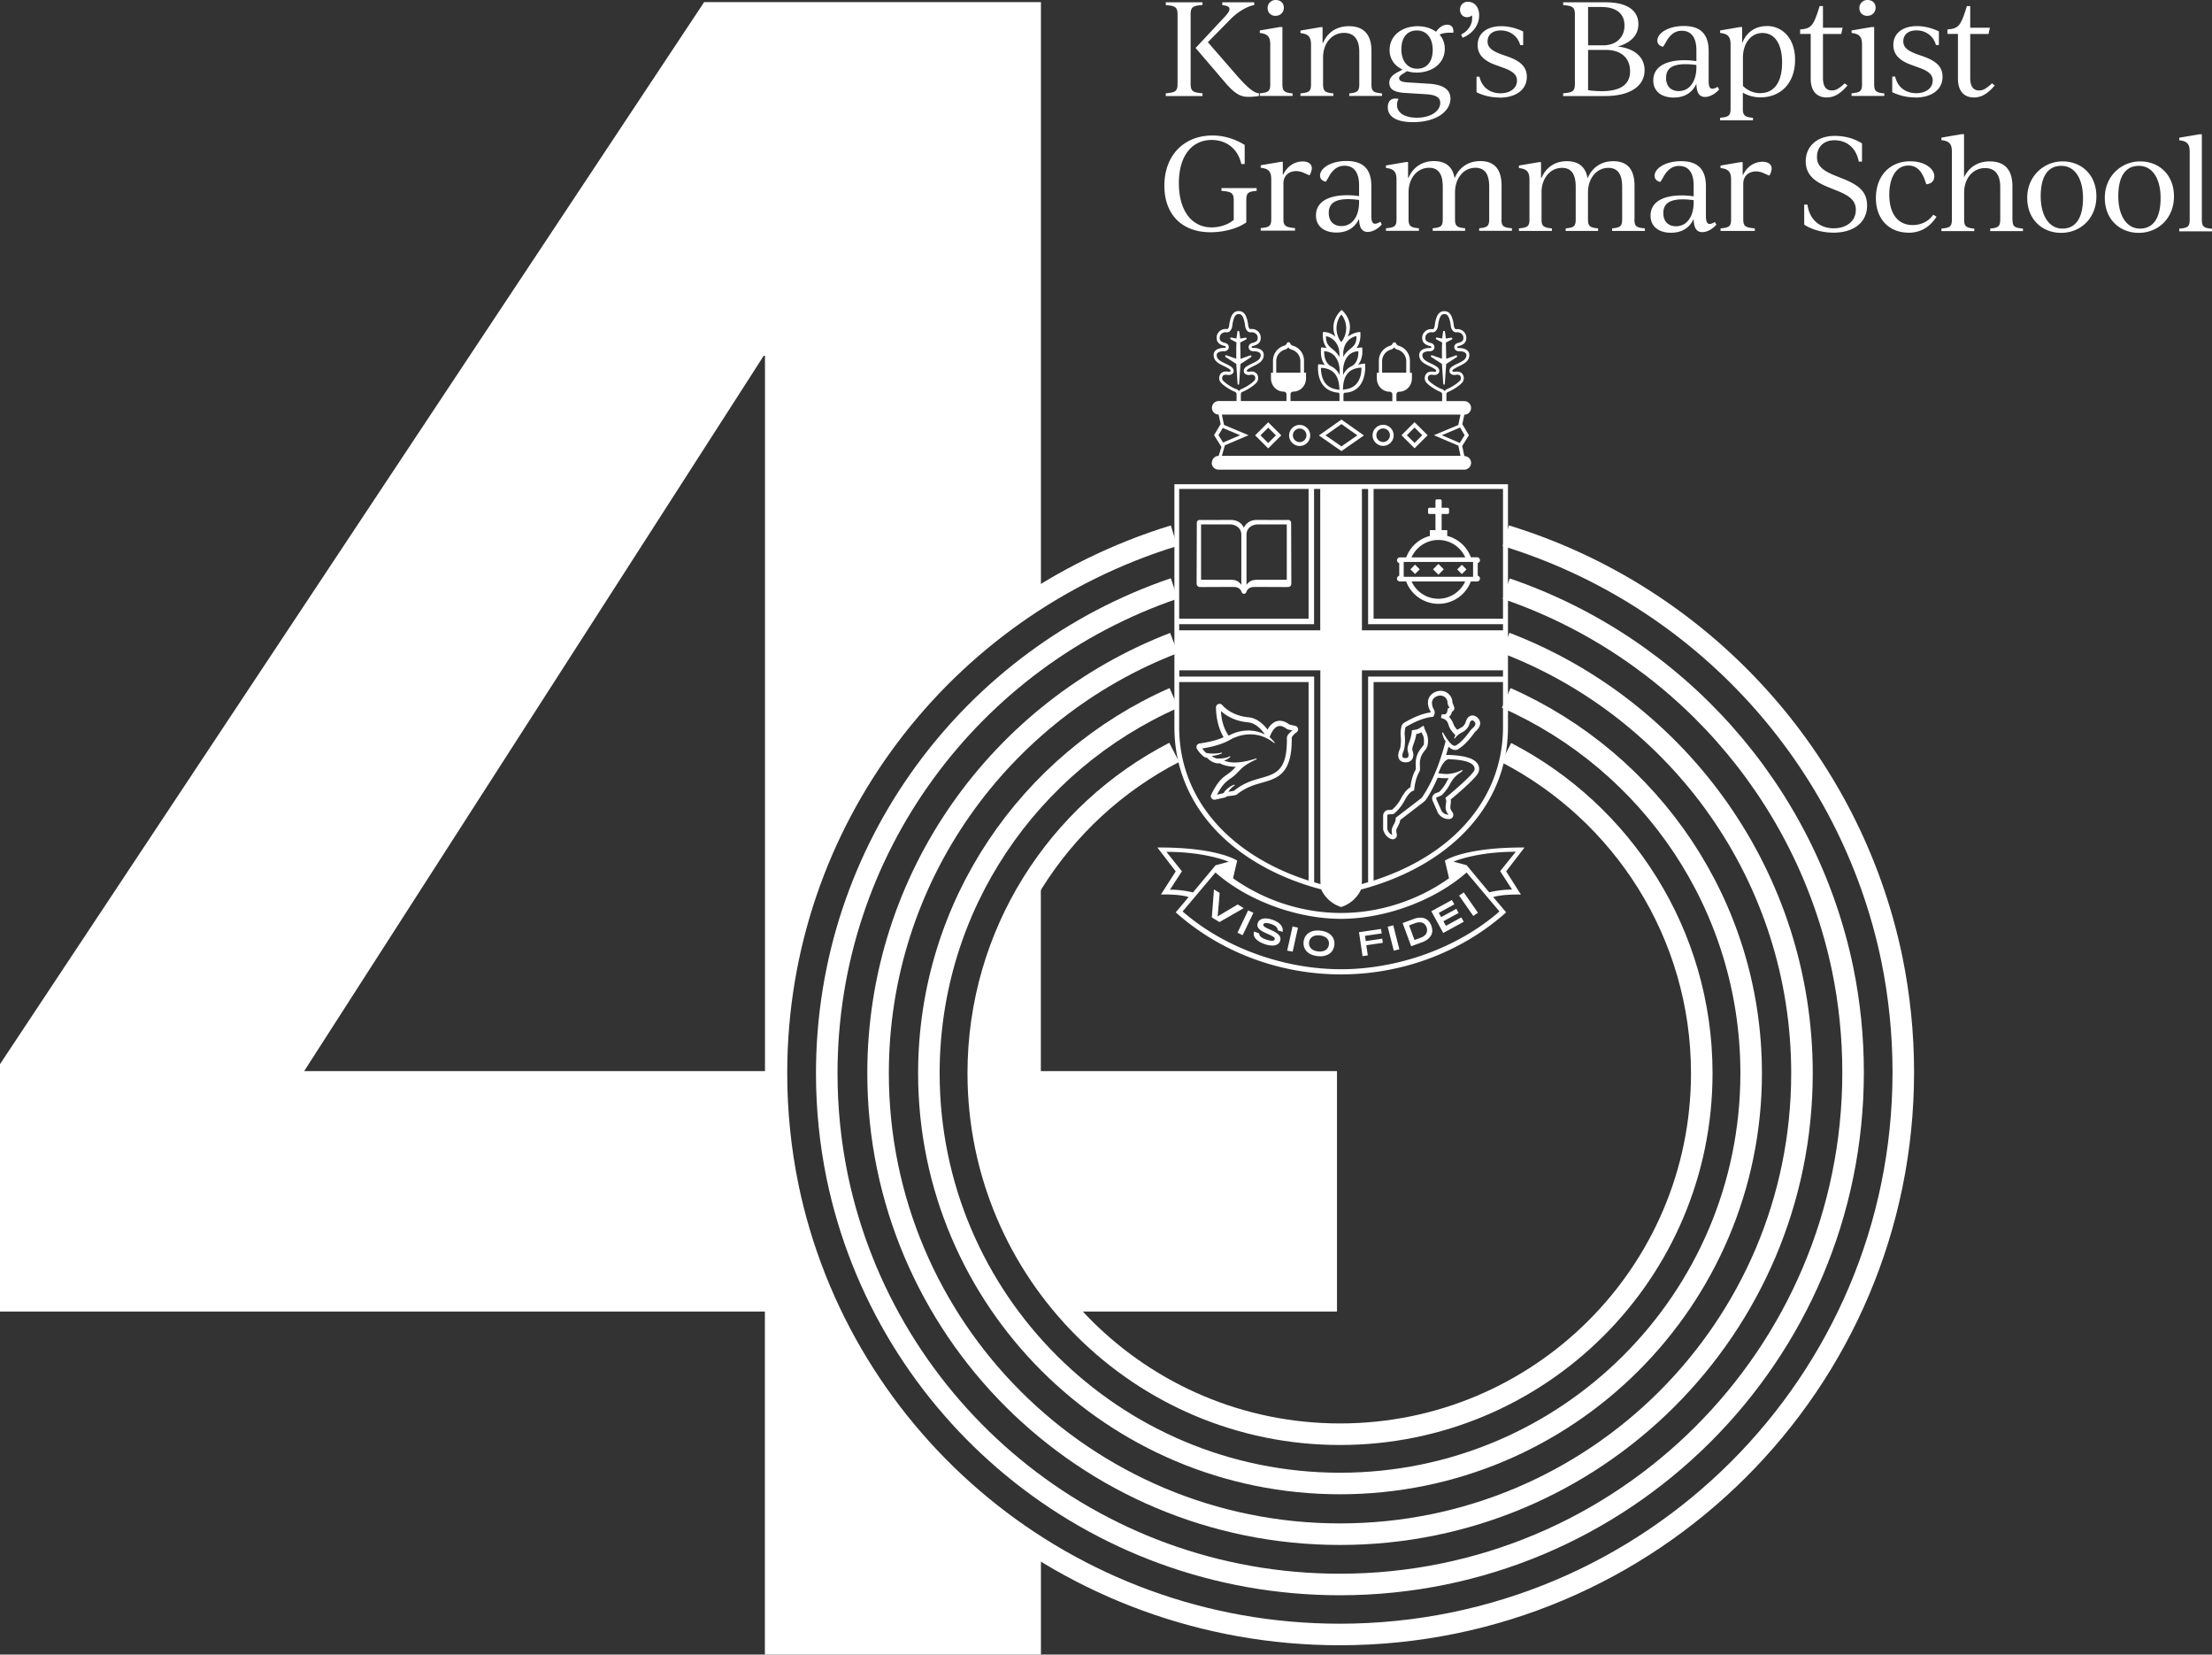 <svg width="230" height="172" viewBox="0 0 230 172" fill="none" xmlns="http://www.w3.org/2000/svg"><rect x="0" y="0" width="230" height="172" fill="#333333" stroke="none"/><path d="M122.092 78.21c-12.106 6.238-20.374 18.84-20.374 33.357 0 20.723 16.841 37.522 37.615 37.522s37.614-16.799 37.614-37.522c0-14.506-8.256-27.098-20.331-33.335" stroke="#fff" stroke-width="2.24" stroke-miterlimit="10"/><path d="M122.102 61.17c-21.016 7.152-36.138 27.013-36.138 50.407 0 3.661.37 7.227 1.076 10.688 4.998 24.226 26.5 42.445 52.272 42.445 29.474 0 53.369-23.836 53.369-53.238 0-3.66-.369-7.226-1.076-10.687-3.828-18.535-17.315-33.557-34.989-39.595" stroke="#fff" stroke-width="2.24" stroke-miterlimit="10"/><path d="M122.071 66.84C104.07 73.76 91.3 91.17 91.3 111.566c0 26.466 21.501 47.915 48.033 47.915 26.531 0 48.033-21.449 48.033-47.915 0-20.407-12.791-37.838-30.813-44.738" stroke="#fff" stroke-width="2.24" stroke-miterlimit="10"/><path d="M122.06 72.551c-15.006 6.617-25.477 21.596-25.477 39.016 0 23.553 19.139 42.645 42.75 42.645 23.61 0 42.75-19.092 42.75-42.645 0-17.42-10.461-32.389-25.467-39.016" stroke="#fff" stroke-width="2.24" stroke-miterlimit="10"/><path d="M122.071 55.689c-23.938 7.353-41.337 29.58-41.337 55.878 0 4.018.41 7.942 1.18 11.729 5.484 26.603 29.095 46.611 57.387 46.611 32.363 0 58.6-26.172 58.6-58.456 0-4.018-.412-7.942-1.181-11.729-4.324-20.954-19.899-37.827-40.146-44.033" stroke="#fff" stroke-width="2.24" stroke-miterlimit="10"/><path d="M80.734 111.567c0-20.88 10.988-39.195 27.501-49.535V.221h-35.02L0 110.62v25.72h79.531v35.671h28.704v-10.898c-16.513-10.341-27.501-28.655-27.501-49.535v-.011zm-1.203-.221H31.625l47.79-74.37h.127v74.37h-.01zm59.486 24.994h-27.945c-5.832-6.606-9.375-15.274-9.375-24.773a37.224 37.224 0 016.528-21.123v20.902h30.792v24.994zm12.59-58.466c.074-.042.781-.41 1.719-1.736a.458.458 0 01.116-.126c.201-.179.454-.452.464-.8a.81.81 0 00-.253-.588c-.274-.263-.538-.274-.696-.232-.179.053-.432.2-.559.673-.031.095-.158.4-.432.547l-.084.042a9.494 9.494 0 00-.359.21c-.2-.22-.337-.42-.369-.536a2.194 2.194 0 00-.485-.81c.148-.115.253-.305.306-.536a.422.422 0 00.19-.168.38.38 0 00.031-.337l-.158-.4s-.021-.073-.021-.084c0-.39-.222-.768-.559-.989-.359-.231-.812-.252-1.244-.063-.348.158-.58.41-.686.736-.137.442.011.947.211 1.273 0 .01.032.053.021.105-1.096.137-2.277.79-2.752 1.073a.591.591 0 00-.285.39c-.052.242-.126.557-.074 1.062.053.6-.042 1.147-.063 1.21-.158.357-.295.768-.116 1.104.074.137.222.295.527.337.338.042.602-.032.781-.231.253-.295.179-.705.126-.863l-.021-.074c-.053-.168-.074-.252.116-.778a4.47 4.47 0 00.264-.978c.2-.043.358-.085.548-.19.042.116.095.232.158.347.106.21.106.621.074.947l-.2.274c-.686.8-.654 1.504-.633 1.977v.326c-.369.62-.506 1.4-.559 1.852-.337.178-.664.578-.98 1.167a3.949 3.949 0 01-.928 1.168l-.327.021a.54.54 0 00-.412.158.623.623 0 00-.189.431v1.41c.031.21.242.82.854 1.03l.147.022a.437.437 0 00.296-.116c.179-.168.137-.39.105-.526-.032-.126-.063-.284.011-.452.063-.127.105-.221.158-.316.095-.19.179-.347.2-.59l2.447-1.882a1.5 1.5 0 00.253-.263c.179-.252.643-.978 1.202-2.262.358.053.749.063 1.149.053a4.122 4.122 0 00-.211.358 3.99 3.99 0 01-.79 1.073l-.338.126a.582.582 0 00-.337.315.607.607 0 000 .474l.569 1.294s.369.61 1.086.61h.106a.452.452 0 00.358-.263c.095-.232-.031-.41-.105-.516-.074-.105-.169-.242-.169-.42 0-.169.021-.285.032-.38.021-.146.042-.283 0-.451.717-.59 2.277-1.925 2.773-2.62.084-.115.327-.526.084-1-.348-.662-1.413-.988-3.332-1.02.084-.273.169-.557.253-.852.443.41.781.38 1.002.264l-.011-.011zm-.928 1.052h.022c1.982.073 2.414.473 2.573.768a.472.472 0 01-.053.515c-.57.8-2.868 2.683-2.9 2.704a.055.055 0 00-.021.073c.095.21.084.305.053.495-.011.105-.032.242-.043.442 0 .284.106.483.201.63l.105.148-.179-.032c-.295-.052-.475-.273-.527-.336l-.57-1.284s-.01-.073 0-.105c0-.02.032-.052.085-.073l.443-.18s.506-.42.927-1.23c.338-.631.654-.863.96-1.084.106-.073.306-.23.306-.241.021-.021.021-.042.01-.063-.01-.022-.042-.032-.063-.022a3.95 3.95 0 01-1.497.41c-.285 0-.57-.02-.865-.073l-.095-.021.042-.095s.043-.094.064-.147c.168-.4.453-1.083 1.001-1.23l.021.03zm-.358-1.946v.042c-.411 1.546-1.097 3.829-2.425 5.817a.799.799 0 01-.159.168l-2.594 1.989s-.021.031-.021.052c0 .263-.042.358-.158.579l-.169.336a1.069 1.069 0 00-.063.663l.032.179-.148-.095c-.264-.179-.348-.463-.369-.526v-1.399s.021-.063.042-.095c.032-.031.074-.042.095-.031l.485-.032s.021 0 .032-.01c.021-.021.654-.474 1.139-1.389.464-.873.822-1.01.917-1.03.053-.011.084-.053.095-.106.01-.19.116-1.178.538-1.883.074-.158.063-.336.052-.547-.021-.452-.042-1.01.538-1.683.517-.6.232-1.588.18-1.704-.243-.484-.306-.757-.306-.778 0 0-.021-.022-.042-.032h-.064c-.485.337-.559.358-.959.42l-.137.022s-.053.031-.053.063c0 0 0 .452-.264 1.157-.242.642-.2.82-.126 1.073l.021.074c.021.073.074.315-.032.442-.063.073-.19.105-.369.084-.095-.01-.158-.053-.19-.106-.063-.126-.031-.336.116-.662V78c.074-.137.18-.778.116-1.441a2.411 2.411 0 01.053-.862v-.053s.042-.074.084-.095c.485-.284 1.73-.968 2.774-1.03.021 0 .031 0 .042-.022.01-.01.295-.378.063-.757-.137-.221-.253-.6-.158-.894.063-.2.211-.347.432-.453.285-.126.57-.115.812.032a.728.728 0 01.338.6c0 .073.021.157.052.252l.148.295-.074.031c-.095.042-.116.063-.116.084 0 .137-.052.537-.306.568h-.263s-.053.021-.063.053l-.053.263s.01.063.042.073c.569.148.664.463.759.768 0 .032.021.064.032.095.116.347.506.757.622.873.021.021.032.053.021.074 0 0-.084.19-.105.242 0 .031 0 .052.021.063.021.01.053 0 .063-.01 0 0 .011-.022.021-.032.201-.295.464-.453.738-.6l.106-.063c.39-.22.59-.62.643-.82.053-.2.148-.326.243-.347.084-.022.189.052.253.115a.353.353 0 01.116.242c0 .137-.116.305-.306.463a1.842 1.842 0 00-.2.21c-.886 1.252-1.456 1.547-1.561 1.589-.148.063-.327-.042-.506-.221l-.043-.042c-.295-.305-.748-1.084-.748-1.084-.011-.02-.032-.031-.064-.02-.021 0-.031.03-.031.052.031.158.147.547.316.83l.053-.041zm-22.714 5.796l.717-.095s.2-.031.285-.094c.917-.747 1.813-1 2.594-1.22 1.624-.464 3.163-.895 3.11-4.671 0-.116.243-.39.496-.568a.36.36 0 00.158-.379.371.371 0 00-.284-.294l-.517-.116a.474.474 0 01-.169-.074c-.443-.315-.875-.41-1.276-.284-.358.116-.675.41-.928.863-.422-.568-1.097-1.2-1.993-1.284-1.814-.168-2.657-1.21-2.699-1.251a.371.371 0 00-.665.21c0 .074-.031 1.746.791 3.114-1.054.484-2.467.641-2.489.652a.393.393 0 00-.295.2.386.386 0 00.011.357c.19.316.443.6.748.831a.384.384 0 00.18.074l.116.021c.179.19.516.484 1.033.579h.316c.211.126.728.357 1.646.357-.338.4-.612.6-.876.79-.506.357-.98.704-1.676 2.103a.368.368 0 00.042.4.392.392 0 00.295.137h.042l1.044-.232a.365.365 0 00.222-.147l.021.02zm-.654-8.868c.401.379 1.308 1.042 2.794 1.178.844.074 1.445.779 1.772 1.263-1.181-.6-2.584-.526-3.765.126-.664-.947-.769-1.999-.801-2.577v.01zm-.411 8.7c.569-1.084.949-1.357 1.392-1.673.759-.505 1.001-1.03 1.645-1.43.569-.369 1.054-.558 1.065-.569.021 0 .021-.031.021-.052 0-.021-.032-.042-.063-.032-1.688.526-2.637.484-3.322.221 0 0 .432-.158.633-.39.01-.02.021-.041 0-.062-.011-.021-.043-.021-.064 0 0 0-.358.252-1.297.231a1.2 1.2 0 01-.569-.273c.348-.01.886-.169 1.044-.253.031-.01.031-.031.031-.052 0-.021-.031-.042-.052-.032a4.104 4.104 0 01-1.572.032c-.189-.148-.284-.284-.421-.474.527-.073 1.877-.326 2.826-.862 1.476-.852 3.237-.831 4.629.294a.07.07 0 00.063 0c.021-.02.021-.042 0-.063-.052-.052-.337-.39-.516-.536.105-.305.39-.979.864-1.136.243-.085.528 0 .823.21a.913.913 0 00.358.158l.317.063c-.211.19-.58.473-.57.789.053 3.387-1.118 3.713-2.741 4.176-.876.242-1.793.526-2.763 1.315l-.58.105c.095-.137.306-.473.632-.642.022-.01.032-.031.022-.063 0-.02-.032-.042-.064-.031-.327.115-.801.4-1.096.873l-.686.158h.011zm25.456-22.932l-.485-.484.485-.484.485.484-.485.484zm-6.749.462c0 .169.137.306.306.306h.653a3.592 3.592 0 003.364 2.324 3.6 3.6 0 003.364-2.324h.643a.306.306 0 00.306-.306c0-.147-.095-.252-.232-.294v-1.315a.306.306 0 00.232-.295.306.306 0 00-.306-.305h-.643a3.563 3.563 0 00-2.457-2.22v-.599h-.58v-1.683h.622a.144.144 0 00.148-.147v-.347a.144.144 0 00-.148-.147h-.622v-.726a.144.144 0 00-.147-.148h-.348a.144.144 0 00-.148.148v.726h-.622a.144.144 0 00-.148.147v.347c0 .084.063.147.148.147h.622v1.683h-.58v.6a3.577 3.577 0 00-2.457 2.23h-.654a.306.306 0 00-.306.305c0 .137.095.253.232.295v1.315a.295.295 0 00-.232.294l-.01-.01zm4.313 2.104a3.039 3.039 0 01-2.784-1.798h5.568a3.064 3.064 0 01-2.784 1.798zm0-6.111c1.244 0 2.32.746 2.794 1.809h-5.589a3.065 3.065 0 012.795-1.81zm-3.607 2.282h7.213v1.547h-7.213v-1.547zm3.607 1.326l-.559-.558.559-.557.559.557-.559.558zm-2.426-.074l-.485-.484.485-.484.485.484-.485.484zm-13.223-5.617c-.348.01-2.341 0-3.227 0-1.065 0-1.35.82-1.35.82s-.285-.82-1.35-.82c-.885 0-2.878.01-3.226 0-.348.01-.317.326-.317.326l-.021 6.29c0 .21.169.358.338.358.812.01 3.089-.02 3.606 0 .622.021.738.537.738.537s.074.168.243.168c.168 0 .242-.168.242-.168s.116-.516.738-.537c.507-.02 2.795.01 3.607 0a.344.344 0 00.337-.358l-.021-6.29s.021-.316-.316-.326h-.021zm-4.841 6.743c-.284-.358-.527-.537-1.223-.526h-2.963V54.51h2.963c.675 0 1.223.41 1.223 1.073v5.207zm4.725-.526h-2.963c-.696 0-.939.168-1.224.526v-5.207c0-.674.549-1.073 1.224-1.073h2.963v5.754zm-5.115-20.376l-.137-2.062-1.107-.715s-.042-.032-.042-.063c0-.021 0-.053.01-.074.021-.042.074-.052.116-.042l1.023.358v-1.21l.021-.484-.611-.326s-.064-.095-.032-.137c.021-.042.074-.052.116-.042l.527.095.095-.705s.011-.053.032-.063c.021-.021.042-.021.074-.021.052 0 .084.042.095.095l.095.704.548-.094s.105.01.116.063c.01.042 0 .095-.042.116l-.622.326.031 1.693 1.012-.357s.106 0 .127.052c0 0 0 .095-.042.126l-1.097.716-.147 2.072s0 .042-.022.053a.078.078 0 01-.052.02.084.084 0 01-.085-.083v-.011zm21.386 0l-.137-2.062-1.107-.715s-.043-.032-.043-.063c0-.021 0-.053.011-.074.021-.042.074-.052.116-.042l1.023.358v-1.21l.021-.484-.612-.326s-.063-.095-.031-.137c.021-.042.073-.052.116-.042l.527.095.095-.705s.01-.053.031-.063c.022-.021.043-.021.074-.021.053 0 .085.042.095.095l.095.704.548-.094s.106.01.116.063c.011.042 0 .095-.042.116l-.622.326.032 1.693 1.012-.357s.105 0 .127.052c0 0 0 .095-.043.126l-1.096.716-.148 2.072s0 .042-.021.053a.083.083 0 01-.053.02.083.083 0 01-.084-.083v-.011zm-16.841 5.365l-1.36-1.357-1.36 1.357 1.36 1.357 1.36-1.357zm-1.36-.8l.801.8-.801.8-.801-.8.801-.8zm3.269 1.904c.612 0 1.097-.494 1.097-1.094 0-.6-.496-1.094-1.097-1.094s-1.097.495-1.097 1.094c0 .6.496 1.094 1.097 1.094zm0-1.809a.705.705 0 11.001 1.41.705.705 0 01-.001-1.41zm6.686.715l-2.341-1.651-2.341 1.651 2.341 1.63 2.341-1.63zm-2.341-1.178l1.655 1.168-1.655 1.146-1.656-1.146 1.656-1.168zm8.963 1.157l-1.36-1.357-1.361 1.357 1.361 1.357 1.36-1.357zm-1.36-.8l.801.8-.801.8-.802-.8.802-.8zm-3.269 1.905c.611 0 1.096-.495 1.096-1.094a1.1 1.1 0 00-1.096-1.094c-.601 0-1.097.494-1.097 1.094 0 .6.496 1.094 1.097 1.094zm0-1.81a.705.705 0 11.001 1.411.705.705 0 01-.001-1.41zm-17.822 3.577c0 .39.317.705.707.705h25.551a.705.705 0 00.01-1.41l-.221-1.052.696-1.115-.686-1.146.211-.99a.705.705 0 00-.01-1.41h-1.856v-.704c0-.115.063-.21.179-.252.612-.252 1.339-.757 1.529-1.062a.737.737 0 00-.032-.79c-.116-.157-.348-.325-.812-.241h-.116c-.063 0-.126-.042-.126-.074-.011-.063.042-.137.105-.179.169-.116.38-.22.58-.326.528-.252 1.065-.515 1.076-1.157a.626.626 0 00-.179-.452c-.19-.19-.506-.284-.939-.284-.084 0-.137-.032-.147-.084 0-.053.042-.095.137-.116.611-.147.854-.442.812-.957a.904.904 0 00-.327-.6.947.947 0 00-.728-.2c-.032 0-.063 0-.084-.02a.513.513 0 01-.148-.295c-.137-1.095-.432-1.557-1.002-1.557-.569 0-.864.462-1.001 1.556 0 .043-.053.232-.148.295-.032.021-.053.032-.084.021a.946.946 0 00-.728.2c-.19.158-.316.379-.327.6-.042.515.2.799.812.957.095.02.137.063.137.116 0 .052-.063.084-.148.084-.421 0-.748.094-.938.284a.626.626 0 00-.179.452c0 .642.548.905 1.075 1.157.201.095.412.2.58.326.064.042.116.116.106.18 0 .041-.064.073-.127.073h-.116c-.464-.084-.696.084-.812.242a.739.739 0 00-.031.789c.189.305.928.81 1.529 1.062a.273.273 0 01.179.252v.705h-4.756v-.705a.28.28 0 01.274-.273c.781 0 1.339-.631 1.339-1.4v-.567h-.21V37.49c0-.716-.486-1.357-1.171-1.547a.382.382 0 01-.264-.242.184.184 0 00-.179-.115.2.2 0 00-.179.115.403.403 0 01-.264.242c-.685.2-1.17.831-1.17 1.547v1.262h-.211v.568c0 .768.569 1.399 1.339 1.399.148 0 .274.126.274.273v.705h-5.083v-.63c0-.127.022-.232.148-.243 2.341-.105 2.13-2.872 2.099-3.03 0 0-.401.032-.728.116.612-.715.422-1.798.422-1.798s-.306.031-.58.063c.527-.684.39-1.662.39-1.662s-.601-.032-1.308.494c.77-1.683-.632-2.788-.632-2.788s-1.371 1.116-.644 2.788c-.611-.558-1.297-.494-1.297-.494s-.158.967.391 1.662c-.296-.053-.58-.063-.58-.063s-.18 1.22.411 1.84c-.264-.084-.717-.084-.717-.084-.032.158-.306 2.735 2.067 2.946.126.01.147.115.147.242v.63h-5.093v-.704c0-.147.126-.273.274-.273.78 0 1.339-.632 1.339-1.4v-.568h-.211V37.48c0-.715-.485-1.357-1.17-1.546a.38.38 0 01-.264-.242.184.184 0 00-.179-.116.2.2 0 00-.179.116.402.402 0 01-.264.242c-.685.2-1.17.83-1.17 1.546v1.262h-.211v.568c0 .768.569 1.4 1.339 1.4.148 0 .274.126.274.273v.705h-4.745v-.705c0-.116.063-.21.179-.252.612-.253 1.339-.758 1.529-1.063a.737.737 0 00-.032-.789c-.116-.158-.348-.326-.812-.242h-.116c-.063 0-.126-.042-.126-.073-.011-.064.042-.137.105-.18.169-.115.38-.22.58-.325.528-.253 1.065-.516 1.076-1.157a.626.626 0 00-.179-.453c-.19-.19-.506-.284-.939-.284-.084 0-.137-.031-.147-.084 0-.053.042-.095.137-.116.611-.147.854-.442.812-.957a.903.903 0 00-.327-.6.946.946 0 00-.728-.2c-.032 0-.063 0-.084-.02a.513.513 0 01-.148-.295c-.137-1.094-.432-1.557-1.002-1.557-.569 0-.864.463-1.001 1.557 0 .042-.053.231-.148.295-.032.02-.053.031-.084.02a.945.945 0 00-.728.2c-.19.158-.316.38-.327.6-.042.515.2.8.812.957.095.021.137.063.137.116 0 .053-.063.084-.148.084-.421 0-.748.095-.938.284a.626.626 0 00-.179.453c0 .641.548.904 1.075 1.157.201.094.412.2.58.326.064.042.116.115.106.179 0 .042-.064.073-.127.073h-.116c-.464-.084-.696.084-.812.242a.74.74 0 00-.031.79c.189.304.928.81 1.529 1.062a.273.273 0 01.179.252v.705h-1.856a.706.706 0 00-.707.705c0 .389.306.694.696.704l.211.99-.685 1.146.759 1.21v.052l-.285.894a.704.704 0 00-.696.705l-.021.021zm23.885-7.679c-.612-.252-1.244-.736-1.371-.936a.43.43 0 01.021-.421c.106-.147.327-.137.506-.105.053 0 .169.02.264-.01.19-.053.306-.158.348-.316.053-.221-.095-.41-.232-.516a4.039 4.039 0 00-.633-.347c-.548-.263-.885-.452-.885-.862 0-.095.021-.158.084-.221.116-.127.369-.19.696-.19.253 0 .453-.157.474-.378.022-.19-.084-.41-.379-.484-.549-.137-.58-.337-.559-.61 0-.127.084-.263.211-.369a.599.599 0 01.474-.126.455.455 0 00.338-.095c.19-.147.263-.43.274-.525.158-1.273.496-1.273.675-1.273.179 0 .517 0 .675 1.273.01.094.084.378.274.526a.487.487 0 00.337.094.631.631 0 01.475.126c.116.095.2.232.211.369.021.273 0 .473-.559.61-.295.073-.401.294-.38.484.032.22.222.378.475.378.327 0 .58.063.696.19a.3.3 0 01.084.22c0 .41-.337.6-.886.863-.221.105-.443.21-.632.347-.148.105-.285.295-.232.516.031.157.147.263.348.315a.572.572 0 00.263.01c.19-.041.401-.041.506.106.095.126.074.337.022.42-.127.2-.76.674-1.371.937a.657.657 0 00-.285.22.599.599 0 00-.285-.22h-.042zm-6.169-1.694v-1.199c0-.557.38-1.052.907-1.199a.66.66 0 00.348-.231c.084.115.2.189.348.231.538.147.907.652.907 1.2v1.198h-2.51zm-11.009 0v-1.199c0-.557.38-1.052.907-1.199a.66.66 0 00.348-.231c.084.115.2.189.348.231.538.147.907.652.907 1.2v1.198h-2.51zm-4.207 1.694c-.612-.252-1.245-.736-1.371-.936a.43.43 0 01.021-.421c.105-.147.327-.137.506-.105.053 0 .169.02.264-.01.2-.053.316-.158.348-.316.052-.221-.095-.41-.232-.516a4.135 4.135 0 00-.633-.347c-.549-.263-.886-.452-.886-.862 0-.095.021-.158.084-.221.116-.127.369-.19.696-.19.253 0 .454-.157.475-.378.021-.19-.084-.41-.38-.484-.548-.137-.58-.337-.559-.61 0-.127.085-.263.211-.369a.6.6 0 01.475-.126.451.451 0 00.337-.095c.19-.147.264-.43.274-.525.159-1.273.496-1.273.675-1.273.18 0 .517 0 .675 1.273.011.094.085.378.274.526a.49.49 0 00.338.094.64.64 0 01.474.126.553.553 0 01.211.369c.021.273 0 .473-.559.61-.295.073-.4.294-.379.484.031.22.221.378.474.378.327 0 .58.063.696.19a.3.3 0 01.085.22c0 .41-.338.6-.886.863-.222.105-.443.21-.633.347-.148.105-.285.295-.232.516.032.157.148.263.348.315a.576.576 0 00.264.01c.19-.041.4-.041.506.106.095.126.074.337.021.42-.127.2-.759.674-1.371.937a.657.657 0 00-.285.22.596.596 0 00-.284-.22h-.042zm23.789 4.807l-.495.8-1.867-.8 1.898-.8.475.8h-.011zm-10.724-7.016c0 .19 0 .6-.148 1.01-.253.747-.78 1.157-1.592 1.241a.353.353 0 00-.179.053c.01-1 .253-2.252 1.919-2.315v.01zm-.316-1.715c.01.316-.022 1.2-.707 1.557-.453.21-.717.558-.886.926v-.537s0-.494.222-.988c.274-.6.717-.926 1.371-.958zm-.201-1.556c.032 1.304-.854 1.114-1.371 2.156v-.347c0-1.22.886-1.778 1.371-1.82v.01zm-1.571-2.252c.327.358.506.937.506 1.41 0 .473-.19 1.083-.517 1.441-.326-.358-.495-.978-.495-1.441 0-.463.179-1.052.506-1.41zm-1.603 2.252c.485.041 1.382.578 1.403 1.83v.347c-.517-1.041-1.403-.863-1.403-2.178zm-.19 1.556c.654.032 1.118.358 1.392.958.222.483.222.978.222.988v.537a1.816 1.816 0 00-.897-.926c-.685-.368-.717-1.241-.706-1.557h-.011zm1.413 3.977c-.801-.085-1.339-.505-1.592-1.242a3.272 3.272 0 01-.148-1.01c1.667.064 1.899 1.315 1.92 2.315a.357.357 0 00-.18-.053v-.01zm12.771 2.608l-.232 1.084-2.531 1.062 2.541 1.084.222 1.062h-24.813l.306-1.073v-.02l2.467-1.053-2.552-1.073-.221-1.073h24.813zm-25.172 2.146l.454-.757 1.803.757-1.772.758-.474-.758h-.011zm10.64 47.19h.053s0 .042.011.052c.137.337.717 1.347 1.982 1.778l.074.02.074-.02c1.265-.431 1.845-1.441 1.982-1.778 0 0 0-.02.011-.031h.052c4.145-1.105 7.72-3.02 10.345-5.565 3.195-3.093 4.883-6.995 4.883-11.287V50.335h-34.683v25.267c0 4.292 1.687 8.194 4.882 11.287 2.626 2.535 6.201 4.46 10.345 5.554l-.011-.01zm-.685-.726V70.332h-14.025v-.652h14.668v21.332s0 .474.021.895a16.743 16.743 0 01-.664-.2zm4.967-.694V69.678h14.668v.653h-14.025v21.375c-.222.063-.443.137-.664.2.031-.421.021-.894.021-.894zm9.944-4.492c-2.257 2.188-5.262 3.902-8.732 5.017V70.9h13.456v4.691c0 4.155-1.635 7.932-4.724 10.93zm4.724-35.692v13.486h-13.456V50.829h13.456zm0 14.054v.641h-14.668V50.83h.643v14.054h14.025zm-33.671-14.054h13.456v13.486h-13.456V50.829zm14.025 14.054V50.829h.644v14.695h-14.669v-.641h14.025zM122.608 70.9h13.456v20.638c-3.469-1.104-6.464-2.83-8.731-5.017-3.09-2.998-4.725-6.775-4.725-10.93V70.9zm35.928 17.199h-.253c-5.832 0-7.878 1.262-7.962 1.314l-.084.053.432 1.83c-3.237 2.304-7.223 3.609-11.231 3.609-4.007 0-7.993-1.305-11.23-3.609l.432-1.83-.084-.052c-.085-.053-2.13-1.315-7.962-1.315h-.253l1.909 2.482-1.54 2.41c.591-.032 2.109 0 2.879.262l-1.339 1.588.095.085c4.692 4.134 10.819 6.364 17.083 6.364 6.264 0 12.401-2.23 17.083-6.364l.095-.085-1.339-1.588c.769-.252 2.288-.284 2.878-.263l-1.539-2.409 1.909-2.482h.021zm-36.877 4.376l1.234-1.904-1.613-2.02c3.88 0 6.2.905 6.474 1.03l-1.255.337-.116.032-.063.084-2.278 2.735c-.822-.2-1.718-.294-2.372-.284l-.011-.01zm34.251 2.272c-4.397 3.84-10.619 6.006-16.472 6.006-5.842 0-12.074-2.167-16.471-6.006l3.416-4.05c3.375 2.977 8.542 4.818 13.055 4.818 4.514 0 9.67-1.841 13.055-4.818l3.417 4.05zm1.307-2.272c-.643-.01-1.55.084-2.372.284l-2.278-2.735-.063-.085-.116-.031-1.255-.337c.274-.126 2.594-1.03 6.475-1.03l-1.624 2.02 1.233 1.903v.01zm-27.976 1.977l-2.446 1.4-.791-.485.221-2.913.591.368c-.063.841-.137 1.651-.211 2.44l2.088-1.241h.01l.612.379-.074.042v.01zm.538.18l.538.251v.022l-1.107 2.303h-.022l-.516-.252.021-.042 1.086-2.283zm3.606 2.187v.042h-.021l-.506-.147c-.01-.295-.221-.495-.664-.652-.338-.116-.58-.148-.728-.074a.192.192 0 00-.105.116c-.063.19.274.336.664.515.58.263 1.297.579 1.076 1.21a.615.615 0 01-.338.368 1.087 1.087 0 01-.474.095 2.45 2.45 0 01-.812-.158c-.538-.19-.907-.463-1.055-.768a.647.647 0 01-.021-.505v-.02h.021l.506.189c-.01.252.222.462.675.62.401.147.686.179.833.116a.191.191 0 00.106-.116c.074-.21-.285-.368-.707-.557-.59-.263-1.265-.558-1.054-1.147.084-.242.285-.4.559-.452.263-.053.601-.01.97.115.77.274 1.139.705 1.054 1.22l.021-.01zm1.013-.515l.559.126v.02l-.549 2.473-.569-.105.559-2.514zm2.9.441c-.97-.115-1.656.337-1.751 1.136-.042.39.063.747.317 1.01.253.274.643.442 1.117.495.106.01.201.02.296.02a1.7 1.7 0 00.917-.241c.306-.2.496-.516.548-.915.043-.39-.063-.747-.316-1.01-.253-.274-.643-.442-1.128-.495zm-.053.495c.348.042.622.168.78.368.127.158.18.358.148.579a.766.766 0 01-.348.578c-.2.126-.464.168-.78.137-.633-.074-.992-.442-.928-.947a.76.76 0 01.348-.578 1.1 1.1 0 01.58-.148c.063 0 .126 0 .2.01zm6.527.768l-1.708.252.158 1.052-.548.084v-.02l-.369-2.473 2.288-.336.074.463-1.74.252.084.547 1.709-.252.063.43h-.011zm1.097-1.82l.633 2.493-.58.147-.633-2.493.58-.147zm2.109-.652l-1.118.41h-.021l.886 2.398v.021l1.149-.42c.433-.158.739-.39.907-.684.18-.305.19-.652.043-1.041-.285-.768-.96-1.02-1.856-.684h.01zm.106 2.198l-.57-1.536.622-.231c.274-.105.538-.116.738-.053.211.074.37.242.454.474.084.242.074.463-.032.652-.105.19-.316.347-.59.442l-.622.231v.021zm4.861-2.367l.253.453-2.141 1.167v-.02l-1.233-2.241 2.14-1.168.253.452-1.613.884.242.442 1.582-.863.232.432-1.582.862.264.474 1.613-.884-.01.01zm1.729-.484l-.495.337v-.02l-1.466-2.105.496-.336v.02l1.465 2.105zm53.443-86.215c-.59.547-.928.736-1.329.736-.58 0-.928-.389-.928-1.294V3.534h1.899l.147-.652h-2.046V.632h-.348c-.653 2.156-.906 2.324-2.024 2.43v.462h1.096v4.65c0 1.272.612 1.956 1.667 1.956.938 0 1.571-.579 2.161-1.241l-.295-.232v.01zm-7.972 1.473c1.698 0 2.837-.821 2.837-2.157 0-1-.591-1.63-2.046-2.135l-.549-.19c-1.054-.378-1.486-.747-1.486-1.367 0-.684.506-1.136 1.37-1.136.865 0 1.73.484 2.025 1.525h.306v-1.42c-.232-.105-1.139-.547-2.278-.547-1.497 0-2.457.747-2.457 1.967 0 1.22 1.002 1.778 2.067 2.135l.548.2c1.097.379 1.477.779 1.477 1.347 0 .82-.728 1.325-1.719 1.325-.991 0-1.919-.536-2.183-1.725h-.306v1.62a5.545 5.545 0 002.394.547m-6.633-.158h3.417V9.71c-.823-.084-1.055-.2-1.055-.936V2.809h-.263l-2.088.357v.263c.833.084 1.086.41 1.086 1.2v4.134c0 .736-.211.852-1.086.936v.263l-.011.01zm1.666-8.331a.825.825 0 00.844-.842c0-.494-.348-.799-.844-.799a.823.823 0 00-.843.831c0 .494.348.82.843.82m-2.372 7.017c-.591.547-.928.736-1.329.736-.58 0-.928-.389-.928-1.294V3.534h1.898l.148-.652h-2.046V.632h-.348c-.654 2.156-.907 2.324-2.025 2.43v.462h1.097v4.65c0 1.272.612 1.956 1.666 1.956.939 0 1.571-.579 2.162-1.241l-.295-.232v.01zm-8.753 1.02a2.547 2.547 0 01-1.824-.757V5.985c0-1.535.875-2.556 2.024-2.556 1.255 0 2.046 1.094 2.046 3.072 0 2.083-.854 3.177-2.256 3.177m.653-6.964c-1.233 0-2.109.684-2.52 1.715h-.032v-1.62h-.2l-2.088.357v.263c.833.084 1.086.41 1.086 1.2v6.68c0 .725-.211.851-1.086.935v.263h3.417v-.263c-.823-.084-1.055-.21-1.055-.936V9.636a3.67 3.67 0 001.835.484c2.088 0 3.596-1.463 3.596-3.903 0-2.188-1.276-3.514-2.953-3.514m-9.142 6.764c-.76 0-1.318-.452-1.318-1.367s.558-1.43 2.024-1.43c.401 0 .781.041 1.129.083v.242c0 1.43-.686 2.472-1.835 2.472zm4.049-.452c-.211.137-.401.21-.559.21-.264 0-.38-.263-.38-.778V5.323c0-1.768-.833-2.62-2.583-2.62-1.635 0-2.752.747-2.752 1.515 0 .337.211.558.601.642l.253-.41c.443-.852.981-1.252 1.687-1.252.949 0 1.519.652 1.519 2.03v1.126a8.767 8.767 0 00-1.224-.095c-1.982 0-3.258.694-3.258 2.104 0 1.188.928 1.777 2.119 1.777 1.192 0 1.962-.557 2.363-1.44.01.873.263 1.377.896 1.377.548 0 1.128-.378 1.466-.778l-.148-.263v-.021zm-12.074.463c-.411 0-1.107-.042-1.403-.105V5.186h1.825c1.645 0 2.541.873 2.541 2.22 0 1.346-.949 2.072-2.963 2.072zm2.383-6.827c0 1.199-.822 2.062-2.236 2.062h-1.55V.726h1.35c1.677 0 2.436.757 2.436 1.935m-.685 2.167c1.075-.294 2.13-.988 2.13-2.314 0-1.399-1.129-2.272-3.364-2.272h-4.461v.284c.949.084 1.223.19 1.223.978V8.72c0 .79-.263.895-1.223.979v.284h4.366c2.583 0 4.102-1.02 4.102-2.683 0-1.472-1.192-2.282-2.773-2.461M155.92 10.15c1.698 0 2.837-.82 2.837-2.156 0-1-.59-1.63-2.046-2.136l-.548-.19c-1.055-.378-1.487-.746-1.487-1.367 0-.683.506-1.136 1.371-1.136s1.729.484 2.025 1.526h.305v-1.42c-.232-.106-1.138-.548-2.277-.548-1.498 0-2.457.747-2.457 1.968 0 1.22 1.001 1.777 2.067 2.135l.548.2c1.097.379 1.476.778 1.476 1.346 0 .82-.727 1.326-1.719 1.326-.991 0-1.919-.537-2.183-1.725h-.305v1.62a5.535 5.535 0 002.393.546M152.651.18c-.548 0-.843.4-.843.83 0 .432.295.78.738.78.2 0 .38-.085.496-.19.031.095.031.19.031.263 0 .747-.443 1.378-1.149 1.725l.158.337c.939-.379 1.719-1.22 1.719-2.336 0-.894-.527-1.399-1.139-1.399m-5.304 6.954c-1.002 0-1.645-.8-1.645-2.02s.59-1.957 1.613-1.957c1.023 0 1.645.8 1.645 2.02s-.601 1.957-1.613 1.957zm3.754-3.703c.063-.526-.148-.873-.643-.873-.454 0-.876.326-1.15.736-.495-.358-1.149-.579-1.898-.579-1.634 0-2.932.947-2.932 2.483 0 1.052.644 1.683 1.34 2.03l-.338.18c-.696.336-1.033.672-1.033 1.198 0 .59.39.968 1.613 1.042l2.183.136c1.097.064 1.498.358 1.498.905 0 .789-.886 1.536-2.426 1.536-1.276 0-2.067-.505-2.067-1.326 0-.2.042-.41.158-.63-.147-.032-.253-.032-.358-.032-.506 0-.759.378-.759.904 0 1.052 1.023 1.547 2.615 1.547 2.51 0 3.902-1.178 3.902-2.451 0-.894-.696-1.462-2.289-1.547l-2.172-.136c-.58-.042-.875-.148-.875-.432 0-.147.095-.284.379-.452l.443-.284c.285.095.644.147 1.002.147 1.603 0 2.921-.957 2.921-2.461 0-.59-.2-1.094-.538-1.483.264-.137.643-.2 1.034-.2h.4l-.01.042zm-8.51 5.344V5.29c0-1.714-.823-2.567-2.341-2.567-1.318 0-2.257.684-2.689 1.736h-.053V2.82h-.19l-2.109.357v.263c.833.084 1.097.41 1.097 1.199v4.134c0 .736-.211.852-1.097.936v.263h3.427V9.71c-.833-.084-1.075-.2-1.075-.936V5.975c0-1.525.949-2.556 2.183-2.556.98 0 1.581.61 1.581 1.967v3.387c0 .736-.232.852-1.043.936v.263h3.406V9.71c-.886-.084-1.097-.2-1.097-.936m-11.621 1.2h3.417V9.71c-.823-.084-1.055-.2-1.055-.936V2.809h-.263l-2.088.357v.263c.833.084 1.086.41 1.086 1.2v4.134c0 .736-.211.852-1.086.936v.263l-.011.01zm1.666-8.332a.825.825 0 00.844-.842c0-.494-.348-.799-.844-.799a.823.823 0 00-.843.831c0 .494.348.82.843.82m-3.796 6.48l-3.258-3.744 2.393-2.43c.876-.874 1.835-1.336 2.426-1.431V.242h-3.322v.284c.591.084.749.2.749.41 0 .253-.232.526-.549.873l-2.973 3.177 3.248 3.798c1.033 1.146 1.592 1.283 2.277 1.283.359 0 .738-.032 1.055-.095v-.284c-.485 0-1.192-.6-2.046-1.567m-5.051.589V1.494c0-.79.264-.894 1.234-.979V.242h-3.818v.284c.949.084 1.224.19 1.224.978V8.72c0 .79-.264.895-1.224.979v.284h3.818v-.284c-.96-.084-1.234-.19-1.234-.979m102.783 15.327H230v-.263c-.823-.084-1.055-.2-1.055-.936v-8.889h-.263l-2.088.358v.263c.833.084 1.086.41 1.086 1.188v7.07c0 .736-.211.851-1.086.935v.263l-.011.011zm-4.07-.284c-1.381 0-2.257-1.336-2.257-3.366 0-2.03.728-3.156 2.141-3.156s2.257 1.325 2.257 3.356c0 2.03-.739 3.166-2.141 3.166zm-.137.442c2.046 0 3.67-1.536 3.67-3.787s-1.551-3.64-3.512-3.64-3.68 1.536-3.68 3.787 1.571 3.64 3.522 3.64zm-7.93-.442c-1.381 0-2.257-1.336-2.257-3.366 0-2.03.728-3.156 2.141-3.156s2.257 1.325 2.257 3.356c0 2.03-.739 3.166-2.141 3.166zm-.137.442c2.046 0 3.67-1.536 3.67-3.787s-1.551-3.64-3.512-3.64-3.68 1.536-3.68 3.787 1.571 3.64 3.522 3.64zm-5.062-1.368v-3.492c0-1.715-.822-2.567-2.362-2.567-1.276 0-2.193.652-2.668 1.662v-4.492h-.263l-2.088.358v.263c.833.084 1.086.41 1.086 1.189v7.069c0 .736-.211.852-1.086.936v.263h3.416v-.263c-.822-.084-1.054-.2-1.054-.936v-2.798c0-1.526.938-2.557 2.183-2.557.97 0 1.571.61 1.571 1.967v3.388c0 .736-.232.852-1.044.936v.263h3.406v-.263c-.875-.084-1.086-.2-1.086-.936m-10.83 1.367c1.191 0 2.183-.505 2.931-1.672l-.348-.2c-.601.873-1.518 1.073-2.14 1.073-1.424 0-2.426-1.042-2.426-3.166 0-1.663.654-3.02 1.993-3.02.76 0 1.319.442 1.698 1.494l.158.453c.528-.043.833-.358.833-.821 0-.789-.959-1.567-2.52-1.567-2.109 0-3.554 1.525-3.554 3.818s1.477 3.598 3.364 3.598m-7.761 0c2.109 0 3.48-1.084 3.48-2.809 0-1.378-.759-2.114-2.573-2.82l-.707-.283c-1.37-.547-1.929-1.052-1.929-1.957 0-1.03.696-1.735 1.813-1.735 1.329 0 2.278.841 2.531 2.22h.338v-1.894c-.464-.284-1.382-.779-2.837-.779-1.793 0-3.016 1.042-3.016 2.651 0 1.61 1.276 2.262 2.542 2.756l.696.284c1.391.547 1.971 1.084 1.971 1.988 0 1.178-.949 1.925-2.309 1.925-1.445 0-2.51-.904-2.721-2.461h-.337v2.072c.38.284 1.497.842 3.058.842zm-7.434-7.364c-.823 0-1.593.526-1.972 1.347h-.053v-1.315h-.19l-2.109.357v.263c.833.085 1.097.41 1.097 1.2v4.134c0 .736-.211.852-1.097.936v.263h3.565v-.263c-.939-.084-1.203-.2-1.203-.936v-3.693c0-.841.58-1.293 1.34-1.293.242 0 .464.052.727.157l.643.284c.159-.263.243-.536.243-.746 0-.41-.337-.705-.991-.705m-8.953 6.711c-.759 0-1.318-.452-1.318-1.367 0-.916.559-1.431 2.024-1.431.401 0 .781.042 1.129.084v.242c0 1.43-.686 2.472-1.835 2.472zm4.049-.452c-.211.136-.4.21-.559.21-.263 0-.379-.263-.379-.778v-3.125c0-1.767-.833-2.619-2.584-2.619-1.634 0-2.752.747-2.752 1.515 0 .337.211.557.601.642l.253-.41c.443-.853.981-1.253 1.687-1.253.949 0 1.519.653 1.519 2.03v1.126a8.764 8.764 0 00-1.223-.094c-1.983 0-3.259.694-3.259 2.104 0 1.188.928 1.777 2.12 1.777 1.191 0 1.961-.557 2.362-1.44.01.872.263 1.377.896 1.377.548 0 1.128-.379 1.466-.778l-.148-.263v-.021zm-8.362-.253v-3.492c0-1.715-.738-2.567-2.214-2.567-1.287 0-2.236.705-2.668 1.788-.201-1.188-.907-1.788-2.162-1.788s-2.194.684-2.626 1.736h-.053v-1.641h-.189l-2.109.357v.263c.833.085 1.096.41 1.096 1.2v4.134c0 .736-.211.852-1.096.936v.263h3.427v-.263c-.833-.084-1.076-.2-1.076-.936v-2.798c0-1.526.939-2.557 2.13-2.557.939 0 1.424.61 1.424 1.968v3.387c0 .736-.211.852-1.044.936v.263h3.374v-.263c-.822-.084-1.054-.2-1.054-.936v-2.798c0-1.526.938-2.557 2.119-2.557.939 0 1.434.61 1.434 1.968v3.387c0 .736-.232.852-1.043.936v.263h3.406v-.263c-.876-.084-1.087-.2-1.087-.936m-13.814 0v-3.493c0-1.714-.738-2.566-2.214-2.566-1.287 0-2.236.704-2.668 1.788-.2-1.189-.907-1.788-2.162-1.788s-2.193.683-2.626 1.735h-.052v-1.64h-.19l-2.109.357v.263c.833.084 1.097.41 1.097 1.2v4.133c0 .736-.211.852-1.097.936v.263h3.427v-.263c-.833-.084-1.076-.2-1.076-.936v-2.798c0-1.525.939-2.556 2.131-2.556.938 0 1.423.61 1.423 1.967v3.387c0 .736-.211.852-1.044.936v.263h3.375v-.263c-.823-.084-1.055-.2-1.055-.936v-2.798c0-1.525.939-2.556 2.12-2.556.938 0 1.434.61 1.434 1.967v3.387c0 .736-.232.852-1.044.936v.263h3.406v-.263c-.875-.084-1.086-.2-1.086-.936m-16.64.705c-.76 0-1.319-.452-1.319-1.367 0-.916.559-1.431 2.025-1.431.401 0 .78.042 1.128.084v.242c0 1.43-.685 2.472-1.834 2.472zm4.049-.452c-.211.136-.401.21-.559.21-.264 0-.38-.263-.38-.778v-3.125c0-1.767-.833-2.619-2.583-2.619-1.635 0-2.752.747-2.752 1.515 0 .336.21.557.601.641l.253-.41c.443-.852.98-1.252 1.687-1.252.949 0 1.518.653 1.518 2.03v1.126a8.74 8.74 0 00-1.223-.094c-1.982 0-3.258.694-3.258 2.103 0 1.19.928 1.778 2.119 1.778 1.192 0 1.962-.557 2.362-1.441.011.873.264 1.378.897 1.378.548 0 1.128-.379 1.466-.778l-.148-.263v-.021zm-8.12-6.26c-.822 0-1.592.527-1.972 1.347h-.053V16.82h-.189l-2.109.358v.263c.833.084 1.096.41 1.096 1.2v4.133c0 .736-.211.852-1.096.936v.263h3.564v-.263c-.939-.084-1.202-.2-1.202-.936v-3.692c0-.842.58-1.294 1.339-1.294a1.9 1.9 0 01.728.158l.643.284c.158-.263.242-.537.242-.747 0-.41-.337-.705-.991-.705m-9.533 7.364c1.255 0 2.71-.326 3.712-1.02v-2.305c0-.788.201-.894 1.076-.978v-.284h-3.659v.284c1.001.084 1.276.19 1.276.979v2.04c-.559.484-1.445.779-2.289.779-2.119 0-3.416-1.789-3.416-4.597 0-2.809 1.328-4.492 3.416-4.492 1.498 0 2.721.894 3.079 2.504h.348v-1.989c-.442-.263-1.645-.978-3.353-.978-2.974 0-4.998 2.083-4.998 5.218 0 2.914 1.75 4.839 4.808 4.839z" fill="#fff"/></svg>